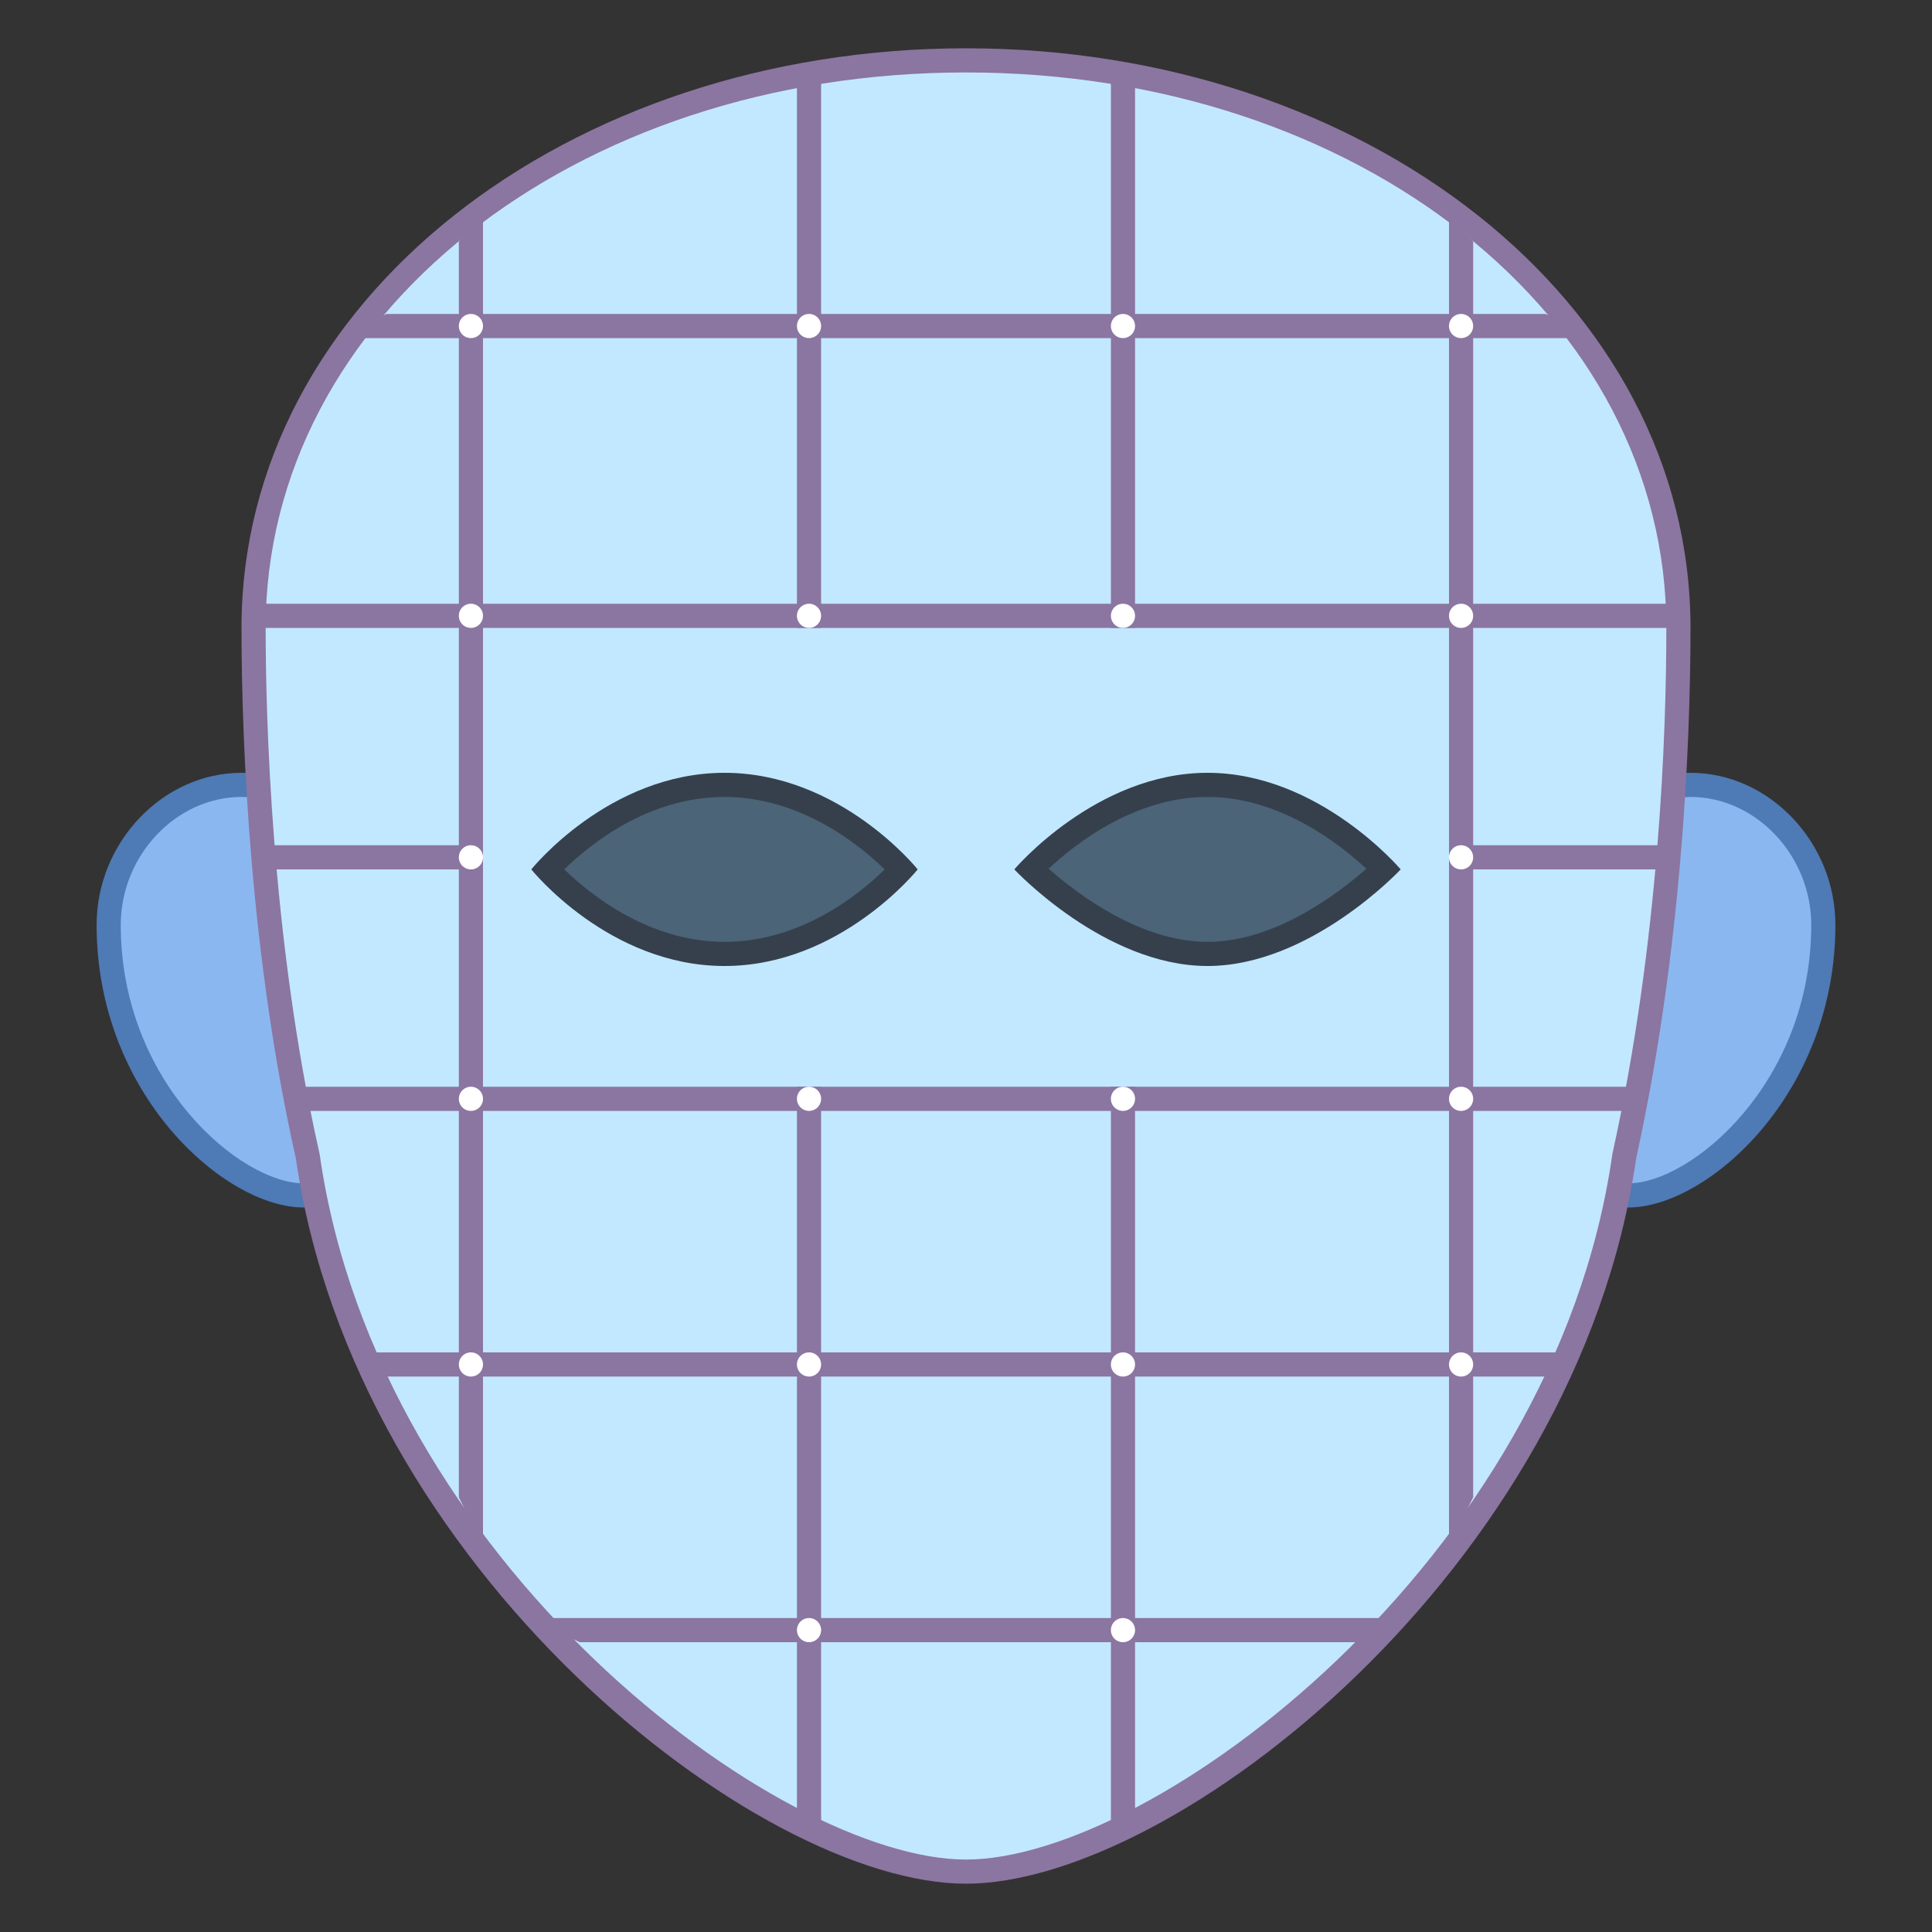 <svg xmlns="http://www.w3.org/2000/svg"  viewBox="0 0 80 80" width="80px" height="80px"><rect x="0" y="0" width="80" height="80" fill="#333333" stroke="none"/><path fill="#8bb7f0" d="M12.571,49.5C9.726,49.5,4.5,45.248,4.5,38.3c0-3.144,2.519-5.8,5.5-5.8s5.5,2.656,5.5,5.8 C15.5,48.045,13.665,49.5,12.571,49.5z"/><path fill="#4e7ab5" d="M10,33c2.71,0,5,2.427,5,5.3C15,48.484,12.977,49,12.571,49C9.972,49,5,44.833,5,38.3 C5,35.427,7.29,33,10,33 M10,32c-3.257,0-6,2.88-6,6.3C4,45.32,9.314,50,12.571,50S16,41.72,16,38.3S13.257,32,10,32L10,32z"/><path fill="#8bb7f0" d="M67.429,49.5c-1.094,0-2.929-1.455-2.929-11.2c0-3.144,2.519-5.8,5.5-5.8s5.5,2.656,5.5,5.8 C75.5,45.248,70.274,49.5,67.429,49.5z"/><path fill="#4e7ab5" d="M70,33c2.71,0,5,2.427,5,5.3c0,6.533-4.972,10.7-7.571,10.7C67.023,49,65,48.484,65,38.3 C65,35.427,67.29,33,70,33 M70,32c-3.257,0-6,2.88-6,6.3S64.171,50,67.429,50S76,45.32,76,38.3C76,34.88,73.257,32,70,32L70,32z"/><path fill="#c2e8ff" d="M40,77.5c-7.878,0-24.804-12.504-27.255-29.609C10.718,38.886,10.5,29.583,10.5,26 C10.5,12.822,23.458,2.5,40,2.5S69.5,12.822,69.5,26c0,4.37-0.291,13.021-2.238,21.854C64.804,64.996,47.878,77.5,40,77.5z"/><path fill="#8b75a1" d="M40,3c16.262,0,29,10.103,29,23c0,4.35-0.289,12.959-2.227,21.747l-0.008,0.036L66.76,47.82 C64.344,64.678,47.729,77,40,77S15.656,64.678,13.24,47.82l-0.006-0.039l-0.009-0.039C11.217,38.825,11,29.567,11,26 C11,13.103,23.738,3,40,3 M40,2C23.5,2,10,12.429,10,26c0,4.886,0.375,13.638,2.25,21.962C14.688,64.971,31.375,78,40,78 s25.313-13.029,27.75-30.038C69.625,39.457,70,30.886,70,26C70,12.429,56.5,2,40,2L40,2z"/><path fill="#4b6477" d="M50,39.5c-3.293,0-6.321-2.586-7.304-3.515C43.614,35.052,46.446,32.5,50,32.5 s6.386,2.552,7.304,3.485C56.321,36.914,53.293,39.5,50,39.5z"/><path fill="#36404d" d="M50,33c2.981,0,5.447,1.921,6.575,2.974C55.374,37.033,52.77,39,50,39 c-2.771,0-5.377-1.97-6.577-3.028C44.546,34.919,47.003,33,50,33 M50,32c-4.622,0-8,4-8,4s3.733,4,8,4s8-4,8-4S54.622,32,50,32 L50,32z"/><path fill="#4b6477" d="M30,39.5c-3.721,0-6.477-2.588-7.332-3.5c0.855-0.912,3.611-3.5,7.332-3.5s6.477,2.588,7.332,3.5 C36.477,36.912,33.721,39.5,30,39.5z"/><path fill="#36404d" d="M30,33c3.14,0,5.57,1.966,6.634,3.002C35.575,37.04,33.156,39,30,39c-3.14,0-5.57-1.966-6.634-3.002 C24.425,34.96,26.844,33,30,33 M30,32c-4.8,0-8,4-8,4s3.2,4,8,4s8-4,8-4S34.8,32,30,32L30,32z"/><path fill="#8b75a1" d="M70 26L10.286 26 11 25 69 25zM66 14L14 14 16 13 64 13zM11 35H20V36H11zM60 35H69V36H60zM12 45H68V46H12zM65 57L16 57 15 56 65 56zM57 68L24 68 22 67 58 67z"/><path fill="#8b75a1" d="M46 3H47V26H46zM34 45L33 45 33 75 34 76zM61 10L60 9 60 64 61 62zM47 45L46 45 46 76 47 75zM33 3.082H34V26H33zM20 9L19 10 19 62 20 64z"/><path fill="#fff" d="M33.5 13A.5.5 0 1 0 33.5 14 .5.5 0 1 0 33.5 13zM46.5 13A.5.5 0 1 0 46.5 14 .5.5 0 1 0 46.5 13zM46.5 25A.5.5 0 1 0 46.5 26 .5.5 0 1 0 46.5 25zM33.5 25A.5.5 0 1 0 33.5 26 .5.5 0 1 0 33.5 25zM19.5 13A.5.5 0 1 0 19.5 14 .5.5 0 1 0 19.5 13zM19.5 25A.5.5 0 1 0 19.5 26 .5.5 0 1 0 19.5 25zM60.5 13A.5.5 0 1 0 60.5 14 .5.5 0 1 0 60.5 13zM60.5 25A.5.5 0 1 0 60.5 26 .5.5 0 1 0 60.5 25zM60.5 35A.5.5 0 1 0 60.5 36 .5.5 0 1 0 60.5 35zM60.5 45A.5.5 0 1 0 60.5 46 .5.5 0 1 0 60.5 45zM46.5 45A.5.5 0 1 0 46.5 46 .5.5 0 1 0 46.5 45zM46.5 56A.5.5 0 1 0 46.5 57 .5.5 0 1 0 46.5 56zM60.5 56A.5.5 0 1 0 60.5 57 .5.5 0 1 0 60.5 56zM33.5 45A.5.5 0 1 0 33.5 46 .5.5 0 1 0 33.5 45zM33.5 56A.5.5 0 1 0 33.5 57 .5.5 0 1 0 33.5 56zM19.5 35A.5.5 0 1 0 19.5 36 .5.5 0 1 0 19.5 35zM19.5 45A.5.5 0 1 0 19.5 46 .5.5 0 1 0 19.5 45zM19.5 56A.5.5 0 1 0 19.5 57 .5.5 0 1 0 19.5 56zM33.5 67A.5.5 0 1 0 33.5 68 .5.5 0 1 0 33.5 67zM46.5 67A.5.5 0 1 0 46.5 68 .5.5 0 1 0 46.5 67z"/></svg>